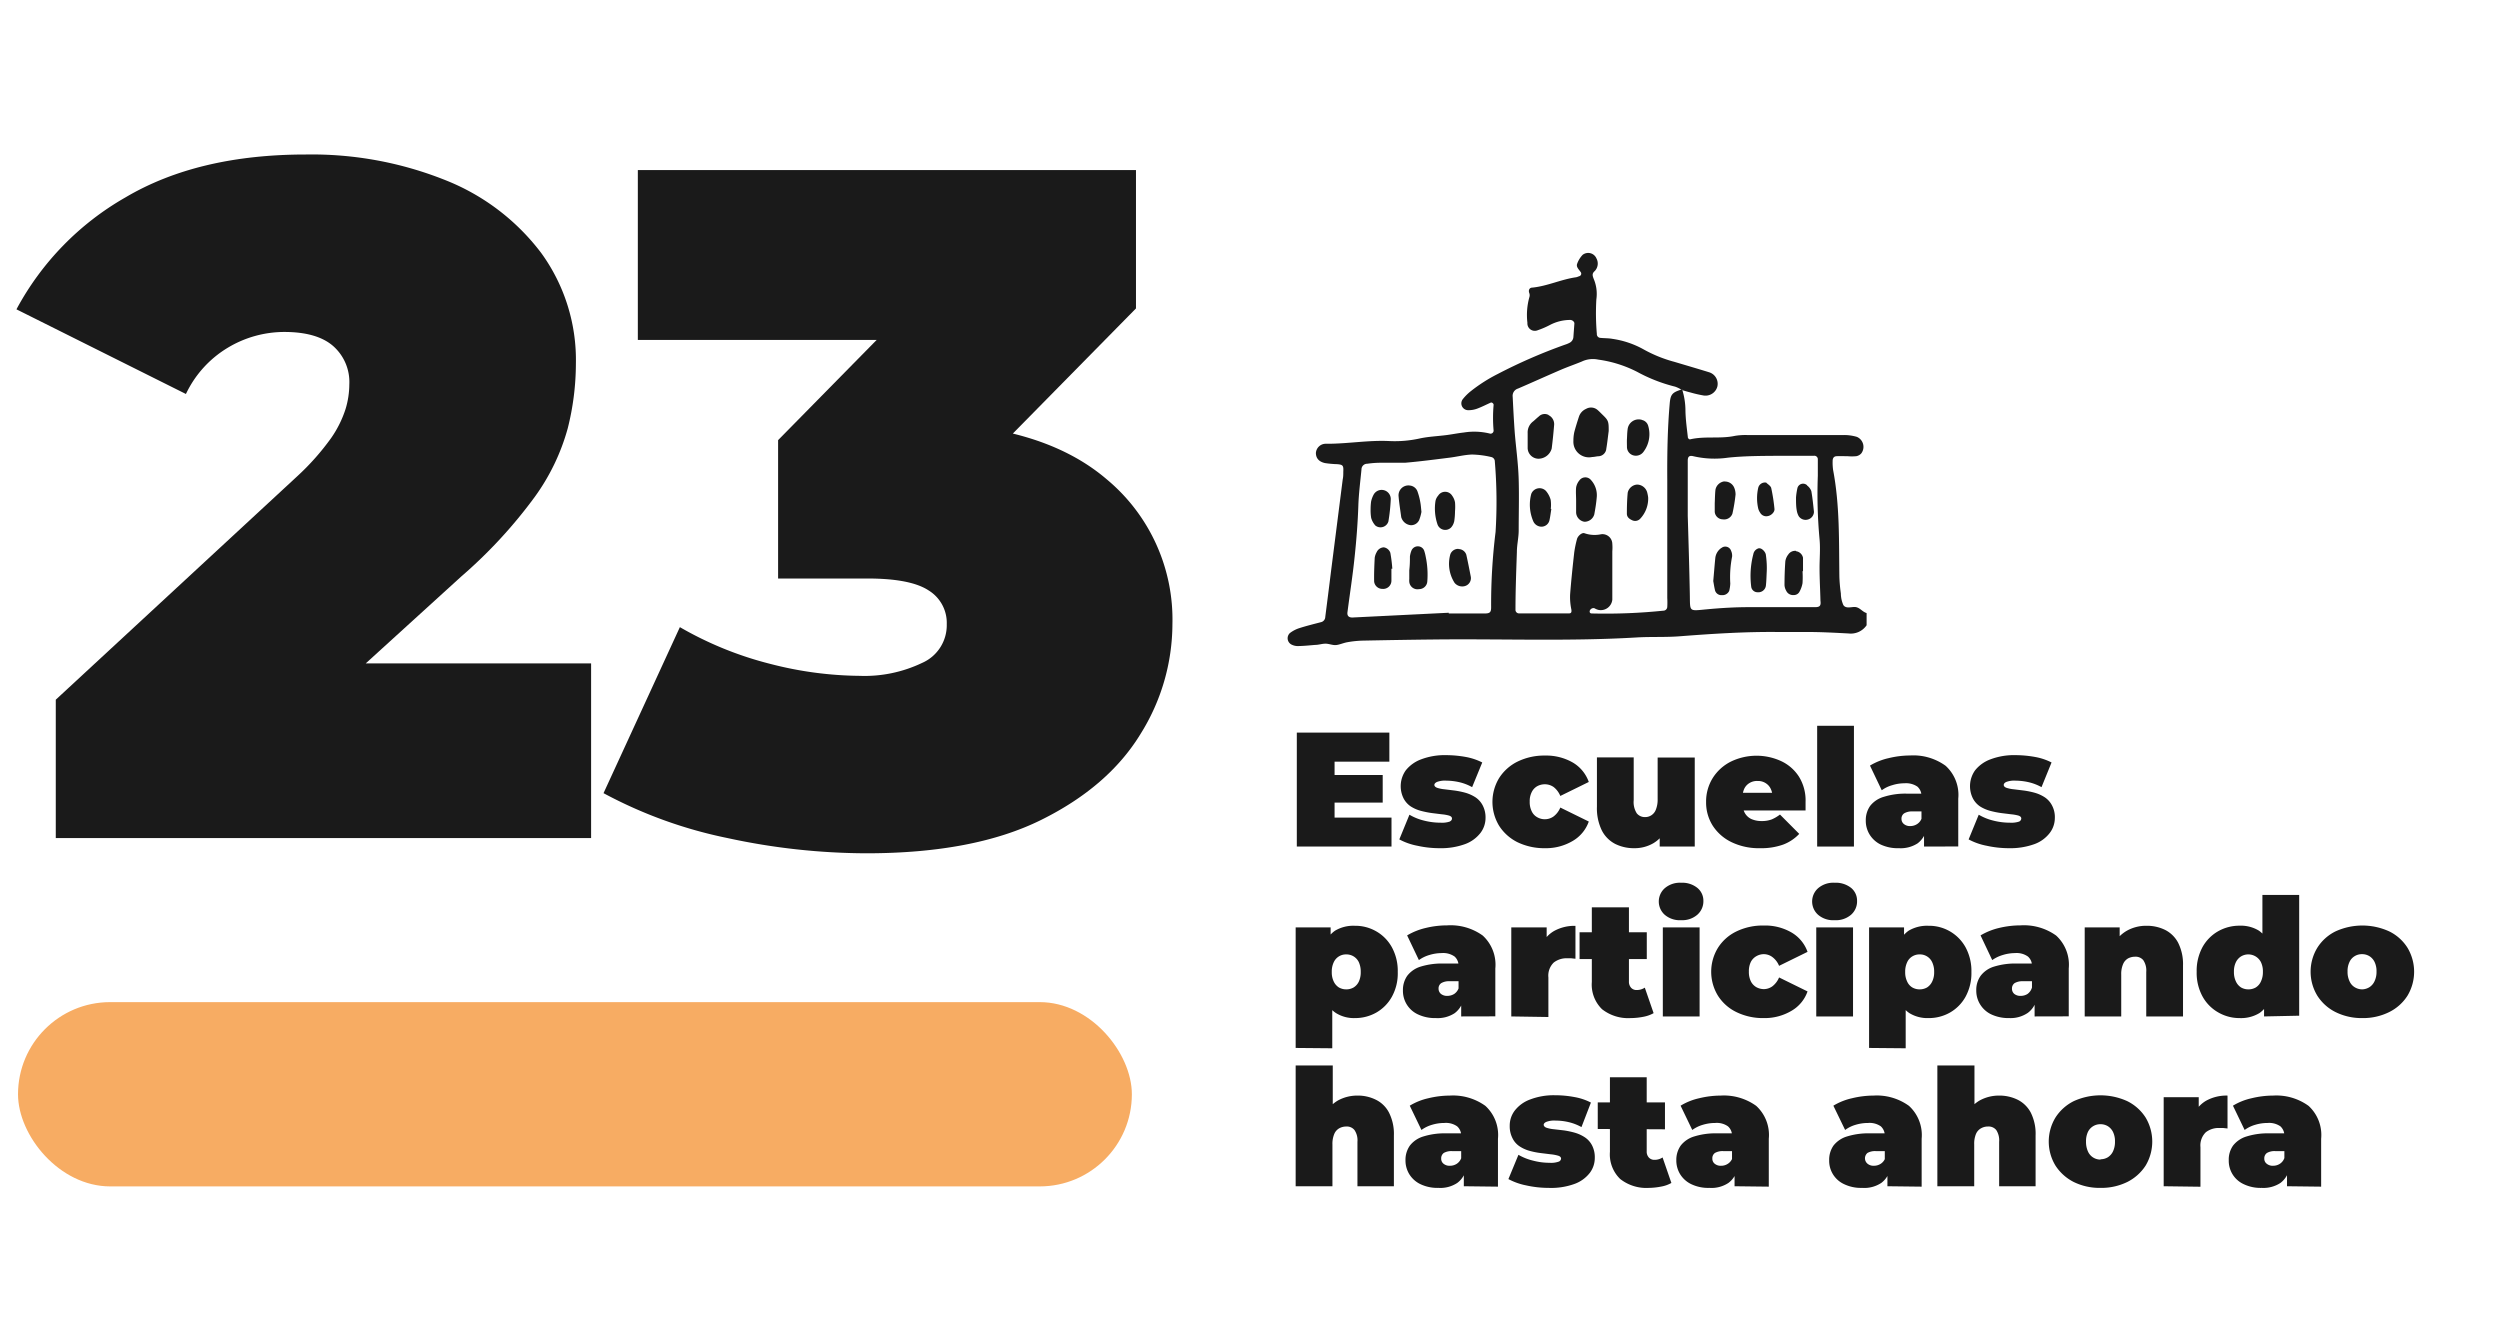 <svg xmlns="http://www.w3.org/2000/svg" id="Capa_1" data-name="Capa 1" viewBox="0 0 303.88 163.2"><defs><style>.cls-1,.cls-2{fill:#1a1a1a;}.cls-1{fill-rule:evenodd;}.cls-3{fill:#f7ac63;}</style></defs><g id="school"><path class="cls-1" d="M225.43,73.78c-.47,0-1.08.22-1.37-.24a3.58,3.58,0,0,1-.3-1.4,19.48,19.48,0,0,1-.18-2c-.06-4.33.06-8.68-.76-13a6.64,6.64,0,0,1-.06-1.1c0-.37.16-.58.5-.59s.86,0,1.29,0a5.68,5.68,0,0,0,1.09,0,1.05,1.05,0,0,0,.61-.35,1.32,1.32,0,0,0-.55-2,5.51,5.51,0,0,0-1.62-.22c-3.91,0-7.82,0-11.74,0a7.85,7.85,0,0,0-1.46.1c-1.81.39-3.67,0-5.47.43-.06,0-.23-.12-.24-.2-.12-1.09-.28-2.18-.3-3.28a8.7,8.7,0,0,0-.4-2.59l-.05,0,0,0c-1.16.35-1.36.61-1.46,1.67-.27,3.11-.32,6.22-.3,9.34,0,4.78,0,9.56,0,14.33a10,10,0,0,1,0,1.1.48.48,0,0,1-.48.45,68.79,68.79,0,0,1-8.61.34c-.16,0-.37,0-.34-.3a.49.49,0,0,1,.54-.35.79.79,0,0,1,.16.08,2.37,2.37,0,0,0,.34.13,1.41,1.41,0,0,0,1.71-1.24c0-.18,0-.36,0-.54,0-1.78,0-3.56,0-5.33a5.62,5.62,0,0,0,0-.92,1.2,1.2,0,0,0-1.37-1.16,3.72,3.72,0,0,1-2-.12c-.3-.13-.83.31-.93.73a12.77,12.77,0,0,0-.33,1.61c-.19,1.7-.37,3.4-.5,5.11a7.34,7.34,0,0,0,.15,1.81c.05.31,0,.48-.29.48q-3,0-6.06,0a.43.43,0,0,1-.44-.47c0-2.32.09-4.65.17-7,0-.85.21-1.7.22-2.55,0-2.09.06-4.17,0-6.25s-.34-3.89-.49-5.85c-.1-1.4-.17-2.8-.24-4.21a.92.92,0,0,1,.65-1c1.74-.75,3.46-1.53,5.2-2.28.84-.36,1.71-.66,2.54-1a3.14,3.14,0,0,1,2-.24A14.7,14.7,0,0,1,199,45.2,19.34,19.34,0,0,0,203.62,47a4,4,0,0,1,.75.36l.09,0s0,0,0,.06c.33.09.66.2,1,.28a14.82,14.82,0,0,0,1.6.37,1.49,1.49,0,0,0,1.69-1.09,1.47,1.47,0,0,0-1-1.73c-1.39-.43-2.8-.84-4.2-1.26a16.27,16.27,0,0,1-3.73-1.5A11,11,0,0,0,196,41.19c-.48-.09-1-.07-1.46-.12a.45.45,0,0,1-.44-.48,29.43,29.43,0,0,1-.06-4.2,4.68,4.68,0,0,0-.33-2.51c-.15-.4-.21-.63.14-.94a1.31,1.31,0,0,0,.2-1.53,1.09,1.09,0,0,0-1.68-.43,3.1,3.1,0,0,0-.66,1.07c-.15.39.18.67.41,1a.32.32,0,0,1-.19.53,2,2,0,0,1-.34.12c-1.82.25-3.5,1.08-5.34,1.26-.31,0-.51.28-.36.67a.78.78,0,0,1,0,.52,8.07,8.07,0,0,0-.23,3.09.9.9,0,0,0,1.23.91,10.57,10.57,0,0,0,1.51-.65,5.31,5.31,0,0,1,2.47-.61c.25,0,.51.22.5.43l-.12,1.64a.85.85,0,0,1-.49.72,3.22,3.22,0,0,1-.51.21,64.45,64.45,0,0,0-8.22,3.58,19.17,19.17,0,0,0-3.24,2.07,5.9,5.9,0,0,0-1,1,.83.83,0,0,0,.67,1.32,3,3,0,0,0,1.07-.18c.57-.21,1.11-.49,1.67-.74.14-.07.38.12.35.3a17.72,17.72,0,0,0,0,3.09.37.37,0,0,1-.5.36,7.91,7.91,0,0,0-3.1-.12c-.73.08-1.45.23-2.17.32-1.09.14-2.21.18-3.27.42a14,14,0,0,1-3.65.3c-2.51-.12-5,.33-7.5.33h-.18a1.2,1.2,0,0,0-1.23,1.12c0,.61.35,1.07,1.12,1.23a11.66,11.66,0,0,0,1.45.13c.72.06.8.16.76.93,0,.31,0,.61-.07.92l-1.41,11.08c-.23,1.88-.47,3.75-.71,5.63a.67.67,0,0,1-.54.65c-.88.23-1.77.45-2.64.73a3.76,3.76,0,0,0-1.12.59.86.86,0,0,0,.18,1.39,1.7,1.7,0,0,0,.69.19c.73,0,1.47-.08,2.2-.14.42,0,.84-.15,1.26-.15s.85.2,1.26.17.93-.27,1.41-.35a12.34,12.34,0,0,1,1.82-.19c2.94-.06,5.87-.11,8.81-.14,8.19-.09,16.39.24,24.58-.25,1.77-.1,3.55,0,5.32-.15,3.9-.3,7.8-.55,11.72-.51,1.22,0,2.45,0,3.67,0,1.65,0,3.3.09,5,.18a2.32,2.32,0,0,0,2.18-1V74.52C226.32,74.35,226.05,73.79,225.43,73.78Zm-43.64-9.12a71.68,71.68,0,0,0-.54,9.15c0,.6-.14.75-.75.76-1.47,0-2.94,0-4.4,0a.28.28,0,0,1,0-.09l-11.72.58c-.44,0-.66-.21-.59-.67.29-2.24.64-4.48.87-6.72.22-2.07.38-4.14.45-6.22.05-1.47.24-2.92.38-4.38a.69.69,0,0,1,.7-.7,11.81,11.81,0,0,1,1.45-.12c1,0,2.09,0,3.12,0,1.77-.15,3.52-.38,5.28-.6,1-.11,1.93-.37,2.9-.4a11.14,11.14,0,0,1,2.35.31.55.55,0,0,1,.41.54A58.91,58.91,0,0,1,181.79,64.66Zm38.92,9.14c-.55,0-1.11,0-1.66,0h-6.42c-1.72,0-3.42.1-5.13.26-2.29.21-2.05.37-2.1-1.92-.06-3.18-.16-6.36-.25-9.43,0-2.31,0-4.52,0-6.72,0-.5.2-.66.7-.53a11.38,11.38,0,0,0,4.19.17c2.2-.23,4.4-.21,6.6-.23,1.29,0,2.57,0,3.86,0a.42.42,0,0,1,.46.44c0,.67,0,1.35,0,2a60,60,0,0,0,.21,7.7c.11,1.15,0,2.32,0,3.49,0,1.34.08,2.69.11,4C221.36,73.61,221.2,73.78,220.71,73.8ZM194.82,50.44c-.22-.21-.43-.44-.66-.63a1.21,1.21,0,0,0-1.37-.11,1.57,1.57,0,0,0-.85.9c-.21.64-.41,1.27-.58,1.92a4.89,4.89,0,0,0-.11,1.08,1.89,1.89,0,0,0,2.28,1.95c.24,0,.48-.07.72-.09a1,1,0,0,0,1-.92c.13-.77.21-1.56.29-2.14C195.55,51.24,195.5,51.1,194.82,50.44Zm-6.59,0a1,1,0,0,0-1.18.18c-.24.19-.46.41-.69.6a1.67,1.67,0,0,0-.67,1.43c0,.25,0,.49,0,.73h0c0,.37,0,.74,0,1.1a1.33,1.33,0,0,0,1.3,1.28,1.69,1.69,0,0,0,1.62-1.23c.13-1,.22-1.93.3-2.9A1.22,1.22,0,0,0,188.23,50.46Zm3.71,8a1.84,1.84,0,0,0-.36.81c-.05.53,0,1.08,0,1.62h0c0,.49,0,1,0,1.45a1.2,1.2,0,0,0,1,1.1,1.23,1.23,0,0,0,1.21-.9c.12-.65.23-1.3.29-2a2.73,2.73,0,0,0-.7-2.18A.89.89,0,0,0,191.94,58.45Zm-3.45,2.33a2.84,2.84,0,0,0-.58-1.1,1.08,1.08,0,0,0-1.78.36,5.08,5.08,0,0,0,.26,3.37,1.1,1.1,0,0,0,1,.62,1,1,0,0,0,.94-.74c.11-.47.16-.94.24-1.42h-.07A4.32,4.32,0,0,0,188.49,60.78Zm11.1-9.73a1.35,1.35,0,0,0-1.75,1.14c-.06.43-.06.86-.08,1.16s0,.74,0,1a1.06,1.06,0,0,0,.74,1,1.14,1.14,0,0,0,1.29-.45,3.54,3.54,0,0,0,.55-3.13A1,1,0,0,0,199.59,51.05ZM199,58.9a1.26,1.26,0,0,0-1.15,1c-.08.84-.1,1.7-.1,2.54,0,.41.29.64.65.8a.84.84,0,0,0,1-.22,3.56,3.56,0,0,0,.94-2.48c0-.13-.05-.43-.13-.72A1.3,1.3,0,0,0,199,58.9Zm-26.5,4.32a5.3,5.3,0,0,0,.28-1c-.05-.46-.07-.82-.14-1.18a7.53,7.53,0,0,0-.32-1.24,1.1,1.1,0,0,0-.93-.78A1.2,1.2,0,0,0,170,60.32c.07.85.21,1.69.32,2.53a.85.85,0,0,0,.06.17,1.33,1.33,0,0,0,1.11.82A1.08,1.08,0,0,0,172.5,63.22Zm.61,3.71a.81.81,0,0,0-.69-.52.84.84,0,0,0-.86.53,2.88,2.88,0,0,0-.18.7c0,.48,0,1-.08,1.68,0,.2,0,.63,0,1.05a2.2,2.2,0,0,0,0,.36,1,1,0,0,0,1.19.88,1,1,0,0,0,1-.91,10.57,10.57,0,0,0-.2-3.07A5.15,5.15,0,0,0,173.11,66.93ZM169,67.2a1,1,0,0,0-.8-.67,1,1,0,0,0-.86.58,2,2,0,0,0-.24.68c-.05,1-.09,1.93-.07,2.9a1,1,0,0,0,1,.89,1,1,0,0,0,1.1-1c0-.48,0-1,0-1.45h.11A18.36,18.36,0,0,0,169,67.2Zm7.76-3.8a8.8,8.8,0,0,0,.1-1.26h0a6.47,6.47,0,0,0,0-1.08,2,2,0,0,0-.35-.81,1,1,0,0,0-1.7,0,1.4,1.4,0,0,0-.32.63,6,6,0,0,0,.24,2.86,1,1,0,0,0,1.64.39A1.53,1.53,0,0,0,176.75,63.4Zm-8,0a22.28,22.28,0,0,0,.29-2.7,1.11,1.11,0,0,0-2.08-.58,3.14,3.14,0,0,0-.31.84,7,7,0,0,0-.06.92,5.6,5.6,0,0,0,.07,1.08,2.32,2.32,0,0,0,.51.92A1,1,0,0,0,168.75,63.42Zm8.53,3.32a1,1,0,0,0-1,.66,4.29,4.29,0,0,0,.52,3.47,1.2,1.2,0,0,0,1.31.37,1,1,0,0,0,.66-1.11c-.16-.81-.34-1.76-.55-2.69A1,1,0,0,0,177.28,66.74Zm31.95-.12a1.72,1.72,0,0,0-.74,1.21c-.09.9-.16,1.81-.25,2.82.06.32.12.74.22,1.15a.8.8,0,0,0,.84.56.89.89,0,0,0,.88-.52,4.45,4.45,0,0,0,.13-.89,12.84,12.84,0,0,1,.22-3.27,1.39,1.39,0,0,0-.12-.7A.74.74,0,0,0,209.23,66.62Zm9.07.36a1,1,0,0,0-.94.44,1.77,1.77,0,0,0-.36.82c-.07,1-.1,1.94-.1,2.91a1.54,1.54,0,0,0,.21.68.9.9,0,0,0,.89.52.77.77,0,0,0,.74-.44,3.37,3.37,0,0,0,.35-1,11.83,11.83,0,0,0,0-1.46h.06c0-.54,0-1.09,0-1.63A1,1,0,0,0,218.3,67Zm-8.68-8.45a1.26,1.26,0,0,0-1.11,1c-.06.48-.06,1-.09,1.66,0,.21,0,.63,0,1.05a1,1,0,0,0,1,.91,1.06,1.06,0,0,0,1.15-.7,20.22,20.22,0,0,0,.38-2.31,2.1,2.1,0,0,0-.18-.88A1.22,1.22,0,0,0,209.62,58.53Zm4.22,8.12a.9.9,0,0,0-.73.73,10.42,10.42,0,0,0-.25,4,.77.77,0,0,0,.78.63.92.92,0,0,0,1-.82c.06-.54.07-1.09.1-1.69s0-1.29-.1-2C214.63,67.1,214.15,66.61,213.84,66.65Zm5.8-7.65a.71.71,0,0,0-1.17.35,8,8,0,0,0-.17,1.13c0,.62,0,1.1.09,1.59a2.11,2.11,0,0,0,.23.68,1,1,0,0,0,1.12.42,1,1,0,0,0,.74-.93c-.09-.84-.17-1.69-.32-2.53A1.53,1.53,0,0,0,219.64,59Zm-4.93-.31a.84.84,0,0,0-1,.61,5.63,5.63,0,0,0,0,2.55,1.68,1.68,0,0,0,.23.49.85.85,0,0,0,.94.41c.41-.07.84-.49.8-.87a21.29,21.29,0,0,0-.39-2.52C215.25,59.07,214.87,58.85,214.71,58.69Z"></path></g><path class="cls-2" d="M6.78,101.87V85.05L36.12,57.9a30.21,30.21,0,0,0,4.12-4.64A13.24,13.24,0,0,0,42,49.73a10.43,10.43,0,0,0,.46-3,5.83,5.83,0,0,0-2-4.7c-1.31-1.12-3.29-1.68-5.91-1.68a13.36,13.36,0,0,0-6.85,1.91,13.08,13.08,0,0,0-5.1,5.63L2,37.6A34.35,34.35,0,0,1,15.24,24q8.82-5.22,21.93-5.22a43.72,43.72,0,0,1,17,3.13,27.07,27.07,0,0,1,11.6,8.82A22.13,22.13,0,0,1,70,44.21a32.29,32.29,0,0,1-1,7.89,25.84,25.84,0,0,1-4,8.3,58.38,58.38,0,0,1-8.94,9.68L34,90.15l-4.3-9.51H71.85v21.23Z"></path><path class="cls-2" d="M105.37,103.72a80.42,80.42,0,0,1-16.93-1.85,54.9,54.9,0,0,1-15.08-5.46l9.28-20.18a42.85,42.85,0,0,0,11,4.47,44.67,44.67,0,0,0,10.84,1.45,16.21,16.21,0,0,0,7.6-1.57,5,5,0,0,0,3-4.7,4.63,4.63,0,0,0-2.2-4.11q-2.2-1.45-7.43-1.45H94.58V53.5l21-21.35L118,41.32H77.53V20.67h60.55V37.49l-21,21.34L104,51.41h7.19q15.31,0,23.32,6.84a22.16,22.16,0,0,1,8,17.63,25.26,25.26,0,0,1-3.88,13.34q-3.9,6.39-12.07,10.44T105.37,103.72Z"></path><path class="cls-2" d="M162.22,99.38h6.92v3.52H157.63V89.05h11.25v3.53h-6.66Zm-.32-5.18h6.17v3.36H161.9Z"></path><path class="cls-2" d="M175,103.1a12.41,12.41,0,0,1-2.73-.3,7.54,7.54,0,0,1-2.18-.77l1.23-3a6.44,6.44,0,0,0,1.79.72,8.16,8.16,0,0,0,2,.25,2.94,2.94,0,0,0,1.09-.13c.2-.1.29-.22.29-.38s-.11-.27-.34-.35a4.8,4.8,0,0,0-.89-.16l-1.21-.15a11,11,0,0,1-1.34-.27,4.34,4.34,0,0,1-1.22-.53,2.65,2.65,0,0,1-.89-1,3.32,3.32,0,0,1,.28-3.4,4.29,4.29,0,0,1,1.86-1.33,8.09,8.09,0,0,1,3.06-.51,13.57,13.57,0,0,1,2.37.22,7.29,7.29,0,0,1,2,.67l-1.23,3a5.85,5.85,0,0,0-1.63-.62,7.4,7.4,0,0,0-1.49-.17,2.78,2.78,0,0,0-1.16.16c-.2.1-.31.22-.31.36s.12.27.34.35a4,4,0,0,0,.89.18l1.22.15a10.3,10.3,0,0,1,1.32.27,4.65,4.65,0,0,1,1.22.55,2.65,2.65,0,0,1,.89,1,3.15,3.15,0,0,1,.34,1.53,3,3,0,0,1-.62,1.81,4.21,4.21,0,0,1-1.86,1.35A8.5,8.5,0,0,1,175,103.1Z"></path><path class="cls-2" d="M187.8,103.1a7.49,7.49,0,0,1-3.31-.71,5.61,5.61,0,0,1-2.26-2,5.59,5.59,0,0,1,0-5.83,5.57,5.57,0,0,1,2.26-2,7.36,7.36,0,0,1,3.31-.72,6.47,6.47,0,0,1,3.38.85,4.45,4.45,0,0,1,1.94,2.36l-3.46,1.7a2.67,2.67,0,0,0-.82-1.09,1.87,1.87,0,0,0-1.06-.33,1.93,1.93,0,0,0-.92.23,1.65,1.65,0,0,0-.67.71,2.41,2.41,0,0,0-.25,1.17,2.5,2.5,0,0,0,.25,1.19,1.59,1.59,0,0,0,.67.71,1.83,1.83,0,0,0,.92.24,1.81,1.81,0,0,0,1.06-.34,2.57,2.57,0,0,0,.82-1.08l3.46,1.7a4.43,4.43,0,0,1-1.94,2.35A6.38,6.38,0,0,1,187.8,103.1Z"></path><path class="cls-2" d="M198.66,103.1a5.11,5.11,0,0,1-2.33-.52,3.77,3.77,0,0,1-1.63-1.65,6.15,6.15,0,0,1-.59-2.87v-6h4.47v5.21a2.52,2.52,0,0,0,.38,1.6,1.26,1.26,0,0,0,1,.45,1.38,1.38,0,0,0,1.31-.9,3.22,3.22,0,0,0,.22-1.27V92.08H206V102.9h-4.26V99.78l.86.85a4,4,0,0,1-1.64,1.87A4.52,4.52,0,0,1,198.66,103.1Z"></path><path class="cls-2" d="M213.93,103.1a7.63,7.63,0,0,1-3.45-.73,5.62,5.62,0,0,1-2.29-2,5.26,5.26,0,0,1-.81-2.88,5.39,5.39,0,0,1,.8-2.91,5.53,5.53,0,0,1,2.2-2,7.16,7.16,0,0,1,6.09-.08,5.17,5.17,0,0,1,2.18,1.88,5.46,5.46,0,0,1,.82,3.08c0,.16,0,.34,0,.53s0,.36,0,.52h-8.33V96.37h6l-1.68.58a2.39,2.39,0,0,0-.23-1.08,1.62,1.62,0,0,0-.63-.69,1.7,1.7,0,0,0-.95-.25,1.75,1.75,0,0,0-1,.25,1.62,1.62,0,0,0-.63.69,2.53,2.53,0,0,0-.22,1.08v.67a2.46,2.46,0,0,0,.28,1.19,1.77,1.77,0,0,0,.79.74,3,3,0,0,0,1.25.25,3.39,3.39,0,0,0,1.24-.2,4.7,4.7,0,0,0,1-.59l2.34,2.35a5.18,5.18,0,0,1-1.95,1.3A7.91,7.91,0,0,1,213.93,103.1Z"></path><path class="cls-2" d="M220.88,102.9V88.22h4.47V102.9Z"></path><path class="cls-2" d="M230.81,103.1a4.87,4.87,0,0,1-2.22-.45,3.25,3.25,0,0,1-1.34-1.22,3.18,3.18,0,0,1-.46-1.69,3,3,0,0,1,.53-1.78A3.24,3.24,0,0,1,229,96.85a8.67,8.67,0,0,1,2.78-.38H234v2.16h-1.54a1.86,1.86,0,0,0-1,.23.77.77,0,0,0-.33.68.78.78,0,0,0,.29.62,1.13,1.13,0,0,0,.78.25,1.5,1.5,0,0,0,.84-.25,1.39,1.39,0,0,0,.57-.78l.57,1.33a2.87,2.87,0,0,1-1.09,1.8A3.8,3.8,0,0,1,230.81,103.1Zm3.06-.2V101l-.31-.51V96.83a1.52,1.52,0,0,0-.49-1.21,2.44,2.44,0,0,0-1.57-.41,4.91,4.91,0,0,0-1.49.23,3.91,3.91,0,0,0-1.28.62l-1.43-3a7.6,7.6,0,0,1,2.28-.91,11.19,11.19,0,0,1,2.59-.32,6.68,6.68,0,0,1,4.32,1.25,4.78,4.78,0,0,1,1.54,4v5.81Z"></path><path class="cls-2" d="M244.2,103.1a12.55,12.55,0,0,1-2.73-.3,7.54,7.54,0,0,1-2.18-.77l1.23-3a6.44,6.44,0,0,0,1.79.72,8.16,8.16,0,0,0,2,.25,3,3,0,0,0,1.1-.13.43.43,0,0,0,.28-.38c0-.16-.11-.27-.33-.35a5,5,0,0,0-.89-.16l-1.22-.15a11,11,0,0,1-1.34-.27,4.6,4.6,0,0,1-1.22-.53,2.65,2.65,0,0,1-.89-1,3.32,3.32,0,0,1,.28-3.4,4.29,4.29,0,0,1,1.86-1.33,8.09,8.09,0,0,1,3.06-.51,13.57,13.57,0,0,1,2.37.22,7.19,7.19,0,0,1,2,.67l-1.22,3a6,6,0,0,0-1.64-.62,7.4,7.4,0,0,0-1.49-.17,2.78,2.78,0,0,0-1.16.16q-.3.15-.3.36c0,.15.11.27.33.35a4.07,4.07,0,0,0,.89.18l1.22.15a10.3,10.3,0,0,1,1.32.27,4.51,4.51,0,0,1,1.22.55,2.65,2.65,0,0,1,.89,1,3,3,0,0,1,.34,1.53,3,3,0,0,1-.62,1.81,4.12,4.12,0,0,1-1.85,1.35A8.59,8.59,0,0,1,244.2,103.1Z"></path><path class="cls-2" d="M157.49,127.38V112.73h4.25v1.46l0,4,.2,3.95v5.28Zm7.22-3.63a4.14,4.14,0,0,1-2.32-.61A3.44,3.44,0,0,1,161,121.3a9.61,9.61,0,0,1-.43-3.15,10.54,10.54,0,0,1,.4-3.2,3.35,3.35,0,0,1,1.32-1.83,4.34,4.34,0,0,1,2.39-.59,5.09,5.09,0,0,1,2.61.68,5,5,0,0,1,1.9,1.94,6,6,0,0,1,.71,3,5.88,5.88,0,0,1-.71,3,5,5,0,0,1-1.9,1.93A5.18,5.18,0,0,1,164.71,123.75Zm-1.07-3.49a1.76,1.76,0,0,0,.89-.23,1.67,1.67,0,0,0,.64-.72,2.66,2.66,0,0,0,.23-1.16,2.77,2.77,0,0,0-.23-1.19,1.65,1.65,0,0,0-.64-.71,1.67,1.67,0,0,0-.89-.24,1.63,1.63,0,0,0-1.52.95,2.63,2.63,0,0,0-.24,1.19,2.52,2.52,0,0,0,.24,1.16,1.72,1.72,0,0,0,.63.72A1.79,1.79,0,0,0,163.64,120.26Z"></path><path class="cls-2" d="M174.54,123.75a4.86,4.86,0,0,1-2.21-.46,3.14,3.14,0,0,1-1.8-2.91,3,3,0,0,1,.53-1.78,3.25,3.25,0,0,1,1.63-1.11,8.78,8.78,0,0,1,2.78-.37h2.26v2.15h-1.54a1.84,1.84,0,0,0-1,.23.77.77,0,0,0-.33.68.82.82,0,0,0,.29.63,1.17,1.17,0,0,0,.78.24,1.57,1.57,0,0,0,.84-.24,1.44,1.44,0,0,0,.56-.78l.58,1.32a2.85,2.85,0,0,1-1.09,1.8A3.76,3.76,0,0,1,174.54,123.75Zm3.07-.2v-1.92l-.32-.52v-3.64a1.5,1.5,0,0,0-.48-1.2,2.4,2.4,0,0,0-1.57-.42,5.19,5.19,0,0,0-1.49.23,4.12,4.12,0,0,0-1.28.62l-1.43-3a7.92,7.92,0,0,1,2.28-.91,11.1,11.1,0,0,1,2.59-.31,6.68,6.68,0,0,1,4.32,1.24,4.81,4.81,0,0,1,1.53,4v5.82Z"></path><path class="cls-2" d="M183.7,123.55V112.73H188V116l-.7-.93a3.66,3.66,0,0,1,1.59-1.9,5.1,5.1,0,0,1,2.61-.63v4l-.53-.06h-.46a2.53,2.53,0,0,0-1.65.52,2.21,2.21,0,0,0-.65,1.81v4.81Z"></path><path class="cls-2" d="M192,116.58v-3.26h8.17v3.26Zm6.21,7.17a5.14,5.14,0,0,1-3.48-1.08,4.17,4.17,0,0,1-1.24-3.32v-9.06H198v9a1.09,1.09,0,0,0,.26.77.88.88,0,0,0,.67.28,1.78,1.78,0,0,0,1-.29l1.07,3.1a4,4,0,0,1-1.23.44A8.26,8.26,0,0,1,198.24,123.75Z"></path><path class="cls-2" d="M204.36,111.85a2.81,2.81,0,0,1-2-.65,2.16,2.16,0,0,1,0-3.24,2.82,2.82,0,0,1,2-.66,2.92,2.92,0,0,1,1.95.62,2,2,0,0,1,.74,1.58,2.17,2.17,0,0,1-.74,1.69A2.79,2.79,0,0,1,204.36,111.85Zm-2.24,11.7V112.73h4.47v10.82Z"></path><path class="cls-2" d="M214.39,123.75a7.33,7.33,0,0,1-3.31-.72,5.48,5.48,0,0,1-2.26-2,5.57,5.57,0,0,1,0-5.82,5.45,5.45,0,0,1,2.26-2,7.32,7.32,0,0,1,3.31-.71,6.38,6.38,0,0,1,3.38.85,4.43,4.43,0,0,1,1.94,2.35l-3.46,1.7a2.5,2.5,0,0,0-.83-1.08,1.76,1.76,0,0,0-1-.34,1.83,1.83,0,0,0-.92.24,1.7,1.7,0,0,0-.68.7,2.55,2.55,0,0,0-.24,1.18,2.58,2.58,0,0,0,.24,1.18,1.69,1.69,0,0,0,.68.72,1.93,1.93,0,0,0,.92.23,1.81,1.81,0,0,0,1-.33,2.6,2.6,0,0,0,.83-1.09l3.46,1.7a4.39,4.39,0,0,1-1.94,2.35A6.38,6.38,0,0,1,214.39,123.75Z"></path><path class="cls-2" d="M223,111.85a2.81,2.81,0,0,1-2-.65,2.16,2.16,0,0,1,0-3.24,2.82,2.82,0,0,1,2-.66,3,3,0,0,1,2,.62,2,2,0,0,1,.73,1.58,2.16,2.16,0,0,1-.73,1.69A2.82,2.82,0,0,1,223,111.85Zm-2.23,11.7V112.73h4.47v10.82Z"></path><path class="cls-2" d="M227.19,127.38V112.73h4.25v1.46l0,4,.2,3.95v5.28Zm7.22-3.63a4.2,4.2,0,0,1-2.33-.61,3.48,3.48,0,0,1-1.35-1.84,9.59,9.59,0,0,1-.44-3.15,10.5,10.5,0,0,1,.41-3.2,3.38,3.38,0,0,1,1.31-1.83,4.4,4.4,0,0,1,2.4-.59,5.06,5.06,0,0,1,4.51,2.62,6.05,6.05,0,0,1,.71,3,6,6,0,0,1-.71,3,5,5,0,0,1-1.9,1.93A5.18,5.18,0,0,1,234.41,123.75Zm-1.07-3.49a1.79,1.79,0,0,0,.89-.23,1.72,1.72,0,0,0,.63-.72,2.52,2.52,0,0,0,.24-1.16,2.63,2.63,0,0,0-.24-1.19,1.63,1.63,0,0,0-1.52-.95,1.67,1.67,0,0,0-.89.24,1.57,1.57,0,0,0-.63.71,2.63,2.63,0,0,0-.24,1.19,2.52,2.52,0,0,0,.24,1.16,1.59,1.59,0,0,0,.63.72A1.76,1.76,0,0,0,233.34,120.26Z"></path><path class="cls-2" d="M244.24,123.75a4.93,4.93,0,0,1-2.22-.46,3.19,3.19,0,0,1-1.34-1.22,3.15,3.15,0,0,1-.46-1.69,2.92,2.92,0,0,1,.54-1.78,3.21,3.21,0,0,1,1.63-1.11,8.74,8.74,0,0,1,2.78-.37h2.25v2.15h-1.54a1.88,1.88,0,0,0-1,.23.79.79,0,0,0-.32.68.81.81,0,0,0,.28.63,1.17,1.17,0,0,0,.78.24,1.53,1.53,0,0,0,.84-.24A1.46,1.46,0,0,0,247,120l.57,1.32a2.77,2.77,0,0,1-1.09,1.8A3.73,3.73,0,0,1,244.24,123.75Zm3.07-.2v-1.92l-.32-.52v-3.64a1.47,1.47,0,0,0-.49-1.2,2.36,2.36,0,0,0-1.57-.42,5.12,5.12,0,0,0-1.48.23,4.3,4.3,0,0,0-1.29.62l-1.42-3a8,8,0,0,1,2.27-.91,11.23,11.23,0,0,1,2.59-.31,6.72,6.72,0,0,1,4.33,1.24,4.81,4.81,0,0,1,1.53,4v5.82Z"></path><path class="cls-2" d="M260.92,112.53a5,5,0,0,1,2.25.5,3.65,3.65,0,0,1,1.59,1.57,5.77,5.77,0,0,1,.59,2.77v6.18h-4.47v-5.4a2.25,2.25,0,0,0-.36-1.44,1.21,1.21,0,0,0-1-.42,1.86,1.86,0,0,0-.84.2,1.44,1.44,0,0,0-.61.69,3,3,0,0,0-.23,1.28v5.09H253.4V112.73h4.25v3.16l-.85-.91a4.31,4.31,0,0,1,1.71-1.84A4.77,4.77,0,0,1,260.92,112.53Z"></path><path class="cls-2" d="M272.23,123.75a5.14,5.14,0,0,1-2.6-.69,5,5,0,0,1-1.91-1.94,6,6,0,0,1-.71-3,6.05,6.05,0,0,1,.71-3,5,5,0,0,1,1.91-1.93,5.22,5.22,0,0,1,2.6-.67,4.19,4.19,0,0,1,2.34.6,3.55,3.55,0,0,1,1.34,1.84,9.65,9.65,0,0,1,.44,3.16,10.45,10.45,0,0,1-.41,3.18,3.32,3.32,0,0,1-1.3,1.84A4.3,4.3,0,0,1,272.23,123.75Zm1.07-3.49a1.76,1.76,0,0,0,.89-.23,1.63,1.63,0,0,0,.63-.73,2.6,2.6,0,0,0,.24-1.17,2.55,2.55,0,0,0-.24-1.18,1.72,1.72,0,0,0-2.41-.7,1.72,1.72,0,0,0-.63.7,2.55,2.55,0,0,0-.24,1.18,2.6,2.6,0,0,0,.24,1.17,1.69,1.69,0,0,0,.63.73A1.76,1.76,0,0,0,273.3,120.26Zm1.9,3.29v-1.47l0-4-.2-4v-5.3h4.47v14.68Z"></path><path class="cls-2" d="M287.15,123.75a7.11,7.11,0,0,1-3.26-.73,5.56,5.56,0,0,1-2.22-2,5.61,5.61,0,0,1,0-5.81,5.47,5.47,0,0,1,2.22-2,7.84,7.84,0,0,1,6.52,0,5.43,5.43,0,0,1,2.23,2,5.67,5.67,0,0,1,0,5.81,5.53,5.53,0,0,1-2.23,2A7.11,7.11,0,0,1,287.15,123.75Zm0-3.49A1.79,1.79,0,0,0,288,120a1.69,1.69,0,0,0,.63-.73,2.6,2.6,0,0,0,.24-1.17,2.55,2.55,0,0,0-.24-1.18,1.72,1.72,0,0,0-.63-.7,1.7,1.7,0,0,0-.89-.24,1.67,1.67,0,0,0-.89.24,1.59,1.59,0,0,0-.63.7,2.55,2.55,0,0,0-.24,1.18,2.6,2.6,0,0,0,.24,1.17,1.57,1.57,0,0,0,.63.73A1.76,1.76,0,0,0,287.15,120.26Z"></path><path class="cls-2" d="M165,133.17a4.9,4.9,0,0,1,2.25.51,3.55,3.55,0,0,1,1.59,1.57,5.72,5.72,0,0,1,.59,2.77v6.17H165v-5.4a2.22,2.22,0,0,0-.36-1.43,1.19,1.19,0,0,0-1-.43,1.74,1.74,0,0,0-.84.21,1.41,1.41,0,0,0-.61.68,3.07,3.07,0,0,0-.23,1.29v5.08h-4.47V129.51H162v7l-1.07-.91a4.36,4.36,0,0,1,1.71-1.84A4.88,4.88,0,0,1,165,133.17Z"></path><path class="cls-2" d="M174.86,144.39a4.8,4.8,0,0,1-2.22-.46,3.23,3.23,0,0,1-1.34-1.21,3.18,3.18,0,0,1-.46-1.69,3,3,0,0,1,.54-1.79,3.26,3.26,0,0,1,1.63-1.1,8.71,8.71,0,0,1,2.78-.38H178v2.16H176.5a1.89,1.89,0,0,0-1,.22.81.81,0,0,0-.32.69.77.77,0,0,0,.28.62,1.13,1.13,0,0,0,.78.25,1.51,1.51,0,0,0,.85-.25,1.42,1.42,0,0,0,.56-.78l.57,1.32a2.77,2.77,0,0,1-1.09,1.8A3.71,3.71,0,0,1,174.86,144.39Zm3.07-.2v-1.92l-.32-.51v-3.64a1.49,1.49,0,0,0-.49-1.21,2.36,2.36,0,0,0-1.57-.41,5.11,5.11,0,0,0-1.48.22,4.08,4.08,0,0,0-1.29.63l-1.42-2.95a7.43,7.43,0,0,1,2.27-.91,11.26,11.26,0,0,1,2.59-.32,6.73,6.73,0,0,1,4.33,1.25,4.8,4.8,0,0,1,1.53,4v5.82Z"></path><path class="cls-2" d="M188.25,144.39a12.55,12.55,0,0,1-2.73-.3,7.77,7.77,0,0,1-2.17-.77l1.22-2.95a6.56,6.56,0,0,0,1.79.71,7.78,7.78,0,0,0,2,.26,2.74,2.74,0,0,0,1.1-.14.42.42,0,0,0,.29-.37c0-.16-.12-.28-.34-.35a4.7,4.7,0,0,0-.89-.17l-1.22-.15a9.18,9.18,0,0,1-1.33-.26,4.26,4.26,0,0,1-1.23-.54,2.5,2.5,0,0,1-.89-1,3.15,3.15,0,0,1-.34-1.53,3,3,0,0,1,.63-1.86,4.18,4.18,0,0,1,1.86-1.33,8,8,0,0,1,3-.51,12.7,12.7,0,0,1,2.38.22,7,7,0,0,1,2,.67L192.23,137a6,6,0,0,0-1.63-.62,6.9,6.9,0,0,0-1.5-.17,2.73,2.73,0,0,0-1.15.16c-.21.1-.31.22-.31.35s.11.28.34.36a4,4,0,0,0,.89.18l1.21.14a10.5,10.5,0,0,1,1.33.28,4.44,4.44,0,0,1,1.21.55,2.6,2.6,0,0,1,.9,1,3.15,3.15,0,0,1,.33,1.53,3,3,0,0,1-.61,1.81,4.12,4.12,0,0,1-1.86,1.34A8.3,8.3,0,0,1,188.25,144.39Z"></path><path class="cls-2" d="M194.21,137.23V134h8.17v3.27Zm6.21,7.16a5.14,5.14,0,0,1-3.48-1.08,4.15,4.15,0,0,1-1.25-3.31v-9.06h4.47v9a1.06,1.06,0,0,0,.27.77.9.9,0,0,0,.66.27,1.74,1.74,0,0,0,1-.29l1.07,3.1a3.85,3.85,0,0,1-1.24.44A8.15,8.15,0,0,1,200.42,144.39Z"></path><path class="cls-2" d="M207.78,144.39a4.77,4.77,0,0,1-2.22-.46,3.23,3.23,0,0,1-1.34-1.21,3.18,3.18,0,0,1-.46-1.69,3,3,0,0,1,.54-1.79,3.26,3.26,0,0,1,1.63-1.1,8.71,8.71,0,0,1,2.78-.38H211v2.16h-1.54a1.89,1.89,0,0,0-1,.22.78.78,0,0,0-.32.69.77.77,0,0,0,.28.62,1.13,1.13,0,0,0,.78.25,1.46,1.46,0,0,0,.84-.25,1.39,1.39,0,0,0,.57-.78l.57,1.32a2.77,2.77,0,0,1-1.09,1.8A3.73,3.73,0,0,1,207.78,144.39Zm3.06-.2v-1.92l-.31-.51v-3.64a1.49,1.49,0,0,0-.49-1.21,2.36,2.36,0,0,0-1.57-.41,5.11,5.11,0,0,0-1.48.22,4.08,4.08,0,0,0-1.29.63l-1.42-2.95a7.43,7.43,0,0,1,2.27-.91,11.26,11.26,0,0,1,2.59-.32,6.73,6.73,0,0,1,4.33,1.25,4.8,4.8,0,0,1,1.53,4v5.82Z"></path><path class="cls-2" d="M226.35,144.39a4.73,4.73,0,0,1-2.21-.46,3.12,3.12,0,0,1-1.8-2.9,3,3,0,0,1,.53-1.79,3.3,3.3,0,0,1,1.63-1.1,8.76,8.76,0,0,1,2.78-.38h2.26v2.16H228a1.87,1.87,0,0,0-1,.22.85.85,0,0,0,0,1.31,1.13,1.13,0,0,0,.78.25,1.5,1.5,0,0,0,.84-.25,1.33,1.33,0,0,0,.56-.78l.58,1.32a2.81,2.81,0,0,1-1.09,1.8A3.74,3.74,0,0,1,226.35,144.39Zm3.07-.2v-1.92l-.32-.51v-3.64a1.52,1.52,0,0,0-.48-1.21,2.38,2.38,0,0,0-1.57-.41,5.17,5.17,0,0,0-1.49.22,3.93,3.93,0,0,0-1.28.63l-1.43-2.95a7.5,7.5,0,0,1,2.28-.91,11.19,11.19,0,0,1,2.59-.32,6.68,6.68,0,0,1,4.32,1.25,4.81,4.81,0,0,1,1.54,4v5.82Z"></path><path class="cls-2" d="M243,133.17a5,5,0,0,1,2.26.51,3.65,3.65,0,0,1,1.59,1.57,5.73,5.73,0,0,1,.58,2.77v6.17H243v-5.4a2.29,2.29,0,0,0-.35-1.43,1.19,1.19,0,0,0-1-.43,1.69,1.69,0,0,0-.84.21,1.43,1.43,0,0,0-.62.68,3.09,3.09,0,0,0-.22,1.29v5.08h-4.48V129.51H240v7l-1.07-.91a4.36,4.36,0,0,1,1.71-1.84A4.86,4.86,0,0,1,243,133.17Z"></path><path class="cls-2" d="M255.32,144.39a7.11,7.11,0,0,1-3.26-.72,5.71,5.71,0,0,1-2.22-2,5.63,5.63,0,0,1,0-5.82,5.61,5.61,0,0,1,2.22-2,7.84,7.84,0,0,1,6.52,0,5.58,5.58,0,0,1,2.23,2,5.69,5.69,0,0,1,0,5.82,5.67,5.67,0,0,1-2.23,2A7.14,7.14,0,0,1,255.32,144.39Zm0-3.48a1.7,1.7,0,0,0,.89-.24,1.72,1.72,0,0,0,.63-.72,2.67,2.67,0,0,0,.24-1.18,2.55,2.55,0,0,0-.24-1.18,1.72,1.72,0,0,0-.63-.7,1.7,1.7,0,0,0-.89-.24,1.67,1.67,0,0,0-1.53.94,2.69,2.69,0,0,0-.23,1.18,2.82,2.82,0,0,0,.23,1.18,1.65,1.65,0,0,0,1.53,1Z"></path><path class="cls-2" d="M263,144.19V133.37h4.26v3.26l-.7-.93a3.7,3.7,0,0,1,1.59-1.9,5.1,5.1,0,0,1,2.61-.63v4l-.53-.06-.46,0a2.53,2.53,0,0,0-1.65.52,2.23,2.23,0,0,0-.65,1.81v4.81Z"></path><path class="cls-2" d="M274.92,144.39a4.73,4.73,0,0,1-2.21-.46,3.12,3.12,0,0,1-1.8-2.9,2.94,2.94,0,0,1,.53-1.79,3.3,3.3,0,0,1,1.63-1.1,8.71,8.71,0,0,1,2.78-.38h2.26v2.16h-1.55a1.83,1.83,0,0,0-1,.22.79.79,0,0,0-.33.69.75.75,0,0,0,.29.62,1.13,1.13,0,0,0,.78.25,1.5,1.5,0,0,0,.84-.25,1.37,1.37,0,0,0,.56-.78l.58,1.32a2.85,2.85,0,0,1-1.09,1.8A3.76,3.76,0,0,1,274.92,144.39Zm3.07-.2v-1.92l-.32-.51v-3.64a1.52,1.52,0,0,0-.48-1.21,2.4,2.4,0,0,0-1.57-.41,5.17,5.17,0,0,0-1.49.22,4.08,4.08,0,0,0-1.29.63l-1.42-2.95a7.39,7.39,0,0,1,2.28-.91,11.12,11.12,0,0,1,2.59-.32,6.68,6.68,0,0,1,4.32,1.25,4.8,4.8,0,0,1,1.53,4v5.82Z"></path><rect class="cls-3" x="2.19" y="121.81" width="135.39" height="22.4" rx="11.2"></rect></svg>